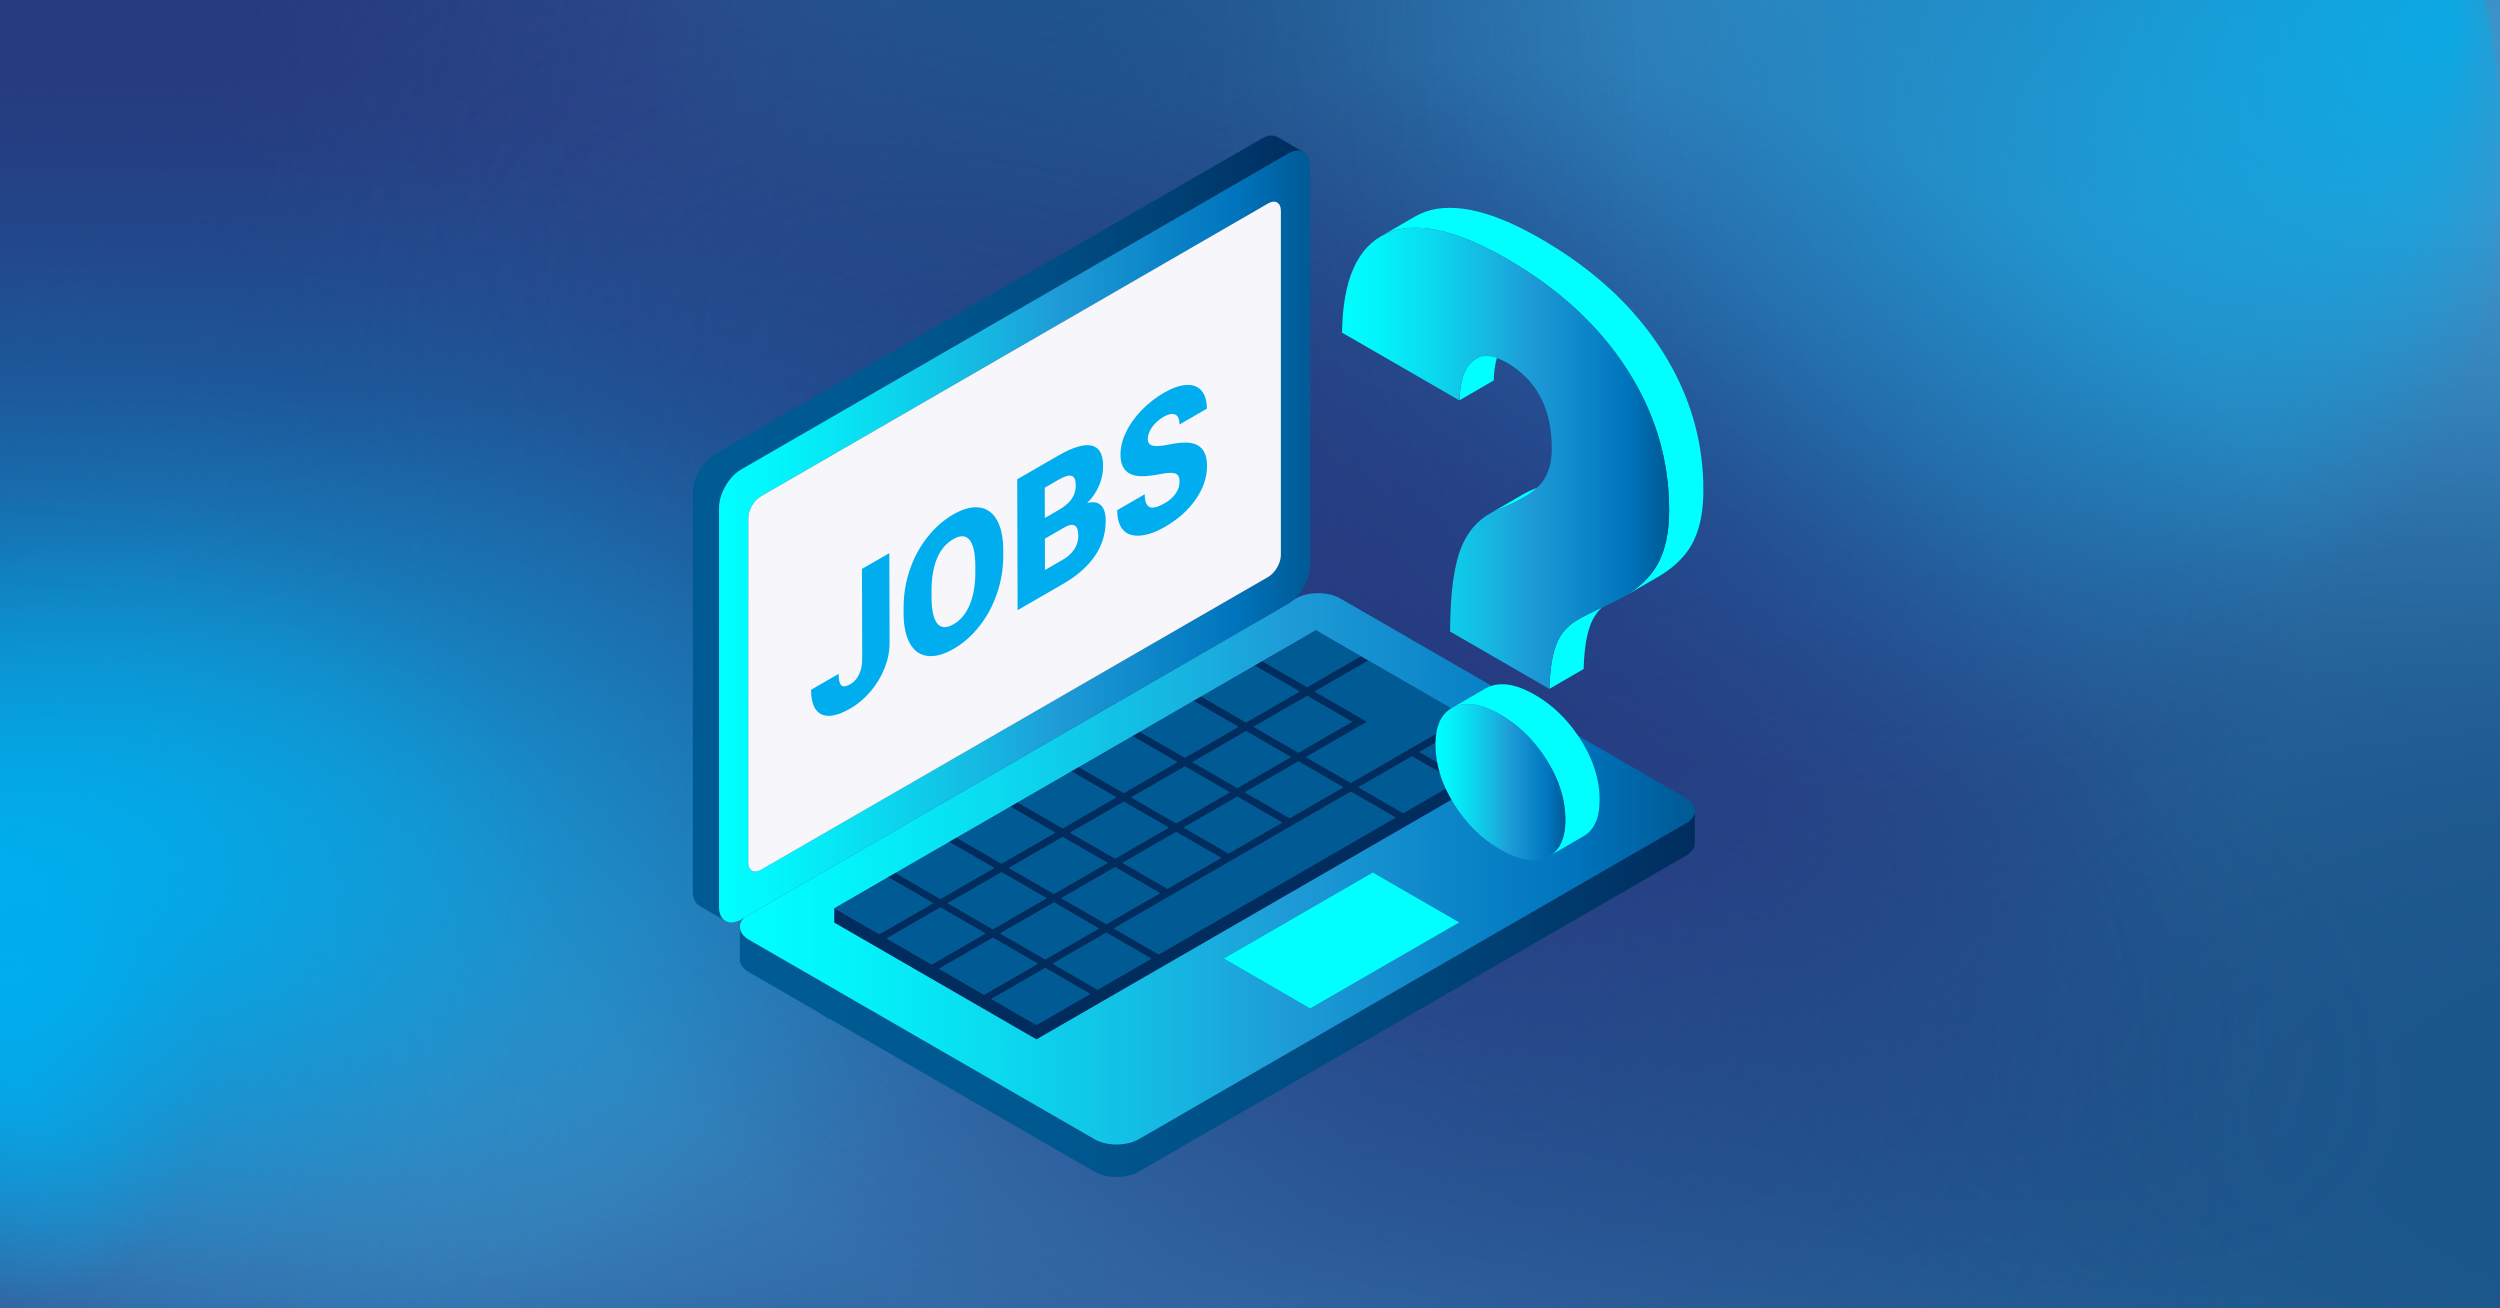 <?xml version="1.0" encoding="UTF-8"?>
<svg id="Ebene_2" data-name="Ebene 2" xmlns="http://www.w3.org/2000/svg" xmlns:xlink="http://www.w3.org/1999/xlink" viewBox="0 0 1200 628">
  <defs>
    <style>
      .cls-1 {
        fill: #005b94;
      }

      .cls-2 {
        fill: url(#Unbenannter_Verlauf_7);
      }

      .cls-3 {
        fill: url(#Neues_Verlaufsfeld_3-2);
      }

      .cls-4 {
        fill: url(#Neues_Verlaufsfeld_3-3);
      }

      .cls-5 {
        fill: #00aeef;
      }

      .cls-6 {
        fill: #575756;
      }

      .cls-7 {
        fill: #f7f6fa;
      }

      .cls-8 {
        fill: #263b7f;
      }

      .cls-9 {
        fill: url(#Unbenannter_Verlauf_15-2);
      }

      .cls-10 {
        fill: url(#Unbenannter_Verlauf_7-2);
      }

      .cls-11 {
        fill: url(#Unbenannter_Verlauf_109);
      }

      .cls-12 {
        fill: url(#Unbenannter_Verlauf_107);
      }

      .cls-13 {
        fill: url(#Unbenannter_Verlauf_111);
      }

      .cls-14 {
        fill: #002d5e;
      }

      .cls-15 {
        fill: aqua;
      }

      .cls-16 {
        fill: url(#Unbenannter_Verlauf_14);
      }

      .cls-17 {
        fill: url(#Unbenannter_Verlauf_15);
      }

      .cls-18 {
        fill: url(#Unbenannter_Verlauf_59);
      }

      .cls-19 {
        fill: url(#Unbenannter_Verlauf_56);
      }

      .cls-20 {
        fill: url(#Unbenannter_Verlauf_77);
      }

      .cls-21 {
        fill: url(#Unbenannter_Verlauf_70);
      }

      .cls-22 {
        fill: url(#Unbenannter_Verlauf_76);
      }

      .cls-23 {
        fill: url(#Unbenannter_Verlauf_26);
      }

      .cls-24 {
        fill: url(#Unbenannter_Verlauf_18);
      }

      .cls-25 {
        fill: url(#Unbenannter_Verlauf_19);
      }

      .cls-26 {
        fill: url(#Unbenannter_Verlauf_16);
      }

      .cls-27 {
        fill: url(#Unbenannter_Verlauf_17);
      }

      .cls-28 {
        fill: url(#Unbenannter_Verlauf_31);
      }

      .cls-29 {
        fill: url(#Unbenannter_Verlauf_32);
      }

      .cls-30 {
        fill: url(#Unbenannter_Verlauf_33);
      }

      .cls-31 {
        fill: url(#Unbenannter_Verlauf_45);
      }

      .cls-32 {
        fill: url(#Unbenannter_Verlauf_46);
      }

      .cls-33 {
        fill: url(#Neues_Verlaufsfeld_3);
      }

      .cls-34 {
        fill: #fdfdfd;
      }
    </style>
    <radialGradient id="Unbenannter_Verlauf_19" data-name="Unbenannter Verlauf 19" cx="482.32" cy="141.78" fx="482.32" fy="141.78" r="424.49" gradientTransform="translate(-163.89 -139.25) scale(.94 .77)" gradientUnits="userSpaceOnUse">
      <stop offset=".06" stop-color="#263b7f"/>
      <stop offset=".3" stop-color="#263b7f" stop-opacity=".72"/>
      <stop offset=".78" stop-color="#263b7f" stop-opacity=".2"/>
      <stop offset="1" stop-color="#263b7f" stop-opacity="0"/>
    </radialGradient>
    <radialGradient id="Unbenannter_Verlauf_33" data-name="Unbenannter Verlauf 33" cx="551.98" cy="-196.67" fx="686.79" fy="-313.93" r="324.61" gradientTransform="translate(-286.57 272.73) rotate(.88) scale(1.68 1.14) skewX(-.49)" gradientUnits="userSpaceOnUse">
      <stop offset="0" stop-color="#377cb5"/>
      <stop offset=".32" stop-color="#377cb5" stop-opacity=".66"/>
      <stop offset=".79" stop-color="#377cb5" stop-opacity=".19"/>
      <stop offset="1" stop-color="#377cb5" stop-opacity="0"/>
    </radialGradient>
    <radialGradient id="Unbenannter_Verlauf_18" data-name="Unbenannter Verlauf 18" cx="-12.33" cy="-225.09" fx="-12.33" fy="-225.09" r="177.81" gradientTransform="translate(640.86 706.73) scale(1.86 1.67)" gradientUnits="userSpaceOnUse">
      <stop offset="0" stop-color="#255b93"/>
      <stop offset=".13" stop-color="#255b93" stop-opacity=".94"/>
      <stop offset=".34" stop-color="#255b93" stop-opacity=".77"/>
      <stop offset=".6" stop-color="#255b93" stop-opacity=".5"/>
      <stop offset=".91" stop-color="#255b93" stop-opacity=".12"/>
      <stop offset="1" stop-color="#255b93" stop-opacity="0"/>
    </radialGradient>
    <radialGradient id="Unbenannter_Verlauf_32" data-name="Unbenannter Verlauf 32" cx="1197.66" cy="429.78" fx="1254.33" fy="214.61" r="532.08" gradientTransform="translate(-238.87 -164.97) scale(1.15 .94)" gradientUnits="userSpaceOnUse">
      <stop offset=".2" stop-color="#377cb5"/>
      <stop offset=".69" stop-color="#377cb5" stop-opacity=".38"/>
      <stop offset="1" stop-color="#377cb5" stop-opacity="0"/>
    </radialGradient>
    <radialGradient id="Unbenannter_Verlauf_17" data-name="Unbenannter Verlauf 17" cx="1178.01" cy="1985.69" fx="1178.01" fy="1985.69" r="425.23" gradientTransform="translate(-163.89 -493.86) scale(.94 .58)" gradientUnits="userSpaceOnUse">
      <stop offset=".06" stop-color="#255b93"/>
      <stop offset=".39" stop-color="#255b93" stop-opacity=".62"/>
      <stop offset=".8" stop-color="#255b93" stop-opacity=".18"/>
      <stop offset="1" stop-color="#255b93" stop-opacity="0"/>
    </radialGradient>
    <radialGradient id="Unbenannter_Verlauf_16" data-name="Unbenannter Verlauf 16" cx="126.07" cy="836.23" fx="126.07" fy="836.23" r="616.05" gradientTransform="translate(127.24 -162.6) scale(1.14 .94)" gradientUnits="userSpaceOnUse">
      <stop offset=".05" stop-color="#263b7f"/>
      <stop offset=".11" stop-color="#263b7f" stop-opacity=".92"/>
      <stop offset=".5" stop-color="#263b7f" stop-opacity=".43"/>
      <stop offset=".79" stop-color="#263b7f" stop-opacity=".12"/>
      <stop offset=".94" stop-color="#263b7f" stop-opacity="0"/>
    </radialGradient>
    <radialGradient id="Unbenannter_Verlauf_31" data-name="Unbenannter Verlauf 31" cx="-1192.88" cy="-4909.11" fx="-1192.88" fy="-5087.76" r="324.61" gradientTransform="translate(-1406.61 -4056.28) rotate(-179.34) scale(1.83 .94) skewX(-.75)" gradientUnits="userSpaceOnUse">
      <stop offset="0" stop-color="#377cb5"/>
      <stop offset=".35" stop-color="#377cb5" stop-opacity=".59"/>
      <stop offset=".66" stop-color="#377cb5" stop-opacity=".27"/>
      <stop offset=".88" stop-color="#377cb5" stop-opacity=".07"/>
      <stop offset="1" stop-color="#377cb5" stop-opacity="0"/>
    </radialGradient>
    <radialGradient id="Unbenannter_Verlauf_15" data-name="Unbenannter Verlauf 15" cx="969.34" cy="41.95" fx="1080.59" fy="-79.71" r="216.9" gradientTransform="translate(-395.72 125.53) scale(1.59 1.19)" gradientUnits="userSpaceOnUse">
      <stop offset=".26" stop-color="#3b95cc"/>
      <stop offset=".33" stop-color="#3a94cb" stop-opacity=".97"/>
      <stop offset=".44" stop-color="#3a91c9" stop-opacity=".87"/>
      <stop offset=".58" stop-color="#398dc5" stop-opacity=".72"/>
      <stop offset=".72" stop-color="#3888c0" stop-opacity=".5"/>
      <stop offset=".88" stop-color="#3781ba" stop-opacity=".23"/>
      <stop offset="1" stop-color="#377cb5" stop-opacity="0"/>
    </radialGradient>
    <radialGradient id="Unbenannter_Verlauf_15-2" data-name="Unbenannter Verlauf 15" cx="-418.77" cy="-2742.52" fx="-307.52" fy="-2864.17" r="216.9" gradientTransform="translate(-1151.83 -2818.47) rotate(-180) scale(3 1.19)" xlink:href="#Unbenannter_Verlauf_15"/>
    <linearGradient id="Unbenannter_Verlauf_59" data-name="Unbenannter Verlauf 59" x1="-89.42" y1="215.75" x2="417.72" y2="349.22" gradientUnits="userSpaceOnUse">
      <stop offset="0" stop-color="#263b7f"/>
      <stop offset=".07" stop-color="#263b7f" stop-opacity=".88"/>
      <stop offset=".32" stop-color="#263b7f" stop-opacity=".5"/>
      <stop offset=".54" stop-color="#263b7f" stop-opacity=".23"/>
      <stop offset=".72" stop-color="#263b7f" stop-opacity=".06"/>
      <stop offset=".84" stop-color="#263b7f" stop-opacity="0"/>
    </linearGradient>
    <radialGradient id="Unbenannter_Verlauf_14" data-name="Unbenannter Verlauf 14" cx="777.31" cy="-5413.05" fx="956.98" fy="-5609.52" r="350.31" gradientTransform="translate(-636.07 -4557.17) scale(2.26 -.92)" gradientUnits="userSpaceOnUse">
      <stop offset=".33" stop-color="#1c578c"/>
      <stop offset=".43" stop-color="#1d588d" stop-opacity=".96"/>
      <stop offset=".55" stop-color="#1f5c91" stop-opacity=".85"/>
      <stop offset=".68" stop-color="#246299" stop-opacity=".68"/>
      <stop offset=".81" stop-color="#2b6ca3" stop-opacity=".43"/>
      <stop offset=".96" stop-color="#3477b0" stop-opacity=".11"/>
      <stop offset="1" stop-color="#377cb5" stop-opacity="0"/>
    </radialGradient>
    <radialGradient id="Unbenannter_Verlauf_46" data-name="Unbenannter Verlauf 46" cx="-993.3" cy="-5051.48" fx="-919.79" fy="-4990.89" r="336.72" gradientTransform="translate(-3091.18 -1443.46) rotate(-90) scale(1.5 -.72)" gradientUnits="userSpaceOnUse">
      <stop offset="0" stop-color="#1c578c"/>
      <stop offset=".83" stop-color="#1c578c" stop-opacity=".17"/>
      <stop offset="1" stop-color="#1c578c" stop-opacity="0"/>
    </radialGradient>
    <radialGradient id="Unbenannter_Verlauf_56" data-name="Unbenannter Verlauf 56" cx="793.88" cy="404.23" fx="793.88" fy="404.23" r="596.2" gradientTransform="translate(73.96 -275.29) rotate(34.63) scale(.96 .53) skewX(1.33)" gradientUnits="userSpaceOnUse">
      <stop offset="0" stop-color="#263b81"/>
      <stop offset=".42" stop-color="#263b81" stop-opacity=".54"/>
      <stop offset=".81" stop-color="#263b81" stop-opacity=".15"/>
      <stop offset="1" stop-color="#263b81" stop-opacity="0"/>
    </radialGradient>
    <radialGradient id="Unbenannter_Verlauf_45" data-name="Unbenannter Verlauf 45" cx="-799.96" cy="263" fx="-830.57" fy="360.46" r="319.82" gradientTransform="translate(1731.72 60.84) scale(2.1 1)" gradientUnits="userSpaceOnUse">
      <stop offset="0" stop-color="#00aee9"/>
      <stop offset=".18" stop-color="#00aee9" stop-opacity=".73"/>
      <stop offset=".38" stop-color="#00aee9" stop-opacity=".47"/>
      <stop offset=".56" stop-color="#00aee9" stop-opacity=".27"/>
      <stop offset=".72" stop-color="#00aee9" stop-opacity=".12"/>
      <stop offset=".85" stop-color="#00aee9" stop-opacity=".03"/>
      <stop offset=".93" stop-color="#00aee9" stop-opacity="0"/>
    </radialGradient>
    <radialGradient id="Unbenannter_Verlauf_77" data-name="Unbenannter Verlauf 77" cx="287.26" cy="-929.28" fx="287.26" fy="-929.28" r="286.9" gradientTransform="translate(-67.81 632.37) rotate(27.91) scale(1.88 .68) skewX(.77)" gradientUnits="userSpaceOnUse">
      <stop offset=".09" stop-color="#263b81" stop-opacity=".8"/>
      <stop offset=".15" stop-color="#263b81" stop-opacity=".72"/>
      <stop offset=".41" stop-color="#263b81" stop-opacity=".41"/>
      <stop offset=".65" stop-color="#263b81" stop-opacity=".19"/>
      <stop offset=".85" stop-color="#263b81" stop-opacity=".05"/>
      <stop offset="1" stop-color="#263b81" stop-opacity="0"/>
    </radialGradient>
    <radialGradient id="Unbenannter_Verlauf_76" data-name="Unbenannter Verlauf 76" cx="562" cy="-1044.85" fx="562" fy="-1044.85" r="230.42" gradientTransform="translate(-234.26 1024.92) rotate(13.21) scale(1.47 .94) skewX(.75)" gradientUnits="userSpaceOnUse">
      <stop offset="0" stop-color="#263b81" stop-opacity=".8"/>
      <stop offset=".35" stop-color="#263b81" stop-opacity=".54"/>
      <stop offset="1" stop-color="#263b81" stop-opacity="0"/>
    </radialGradient>
    <radialGradient id="Unbenannter_Verlauf_70" data-name="Unbenannter Verlauf 70" cx="-27.81" cy="-2411.51" fx="-41.8" fy="-2652.07" r="281.08" gradientTransform="translate(-2083.8 66.29) rotate(90) scale(1.36 1.23)" gradientUnits="userSpaceOnUse">
      <stop offset="0" stop-color="#00aee9" stop-opacity=".8"/>
      <stop offset=".06" stop-color="#00aee9" stop-opacity=".73"/>
      <stop offset=".29" stop-color="#00aee9" stop-opacity=".47"/>
      <stop offset=".5" stop-color="#00aee9" stop-opacity=".27"/>
      <stop offset=".68" stop-color="#00aee9" stop-opacity=".12"/>
      <stop offset=".83" stop-color="#00aee9" stop-opacity=".03"/>
      <stop offset=".93" stop-color="#00aee9" stop-opacity="0"/>
    </radialGradient>
    <radialGradient id="Unbenannter_Verlauf_109" data-name="Unbenannter Verlauf 109" cx="-872.07" cy="30.38" fx="-872.07" fy="30.38" r="118.01" gradientTransform="translate(1992.04 374.58) scale(2.26 1.78)" gradientUnits="userSpaceOnUse">
      <stop offset="0" stop-color="#00aeef" stop-opacity=".8"/>
      <stop offset=".07" stop-color="#00aeef" stop-opacity=".72"/>
      <stop offset=".38" stop-color="#00aeef" stop-opacity=".42"/>
      <stop offset=".64" stop-color="#00aeef" stop-opacity=".19"/>
      <stop offset=".83" stop-color="#00aeef" stop-opacity=".05"/>
      <stop offset=".93" stop-color="#00aeef" stop-opacity="0"/>
    </radialGradient>
    <radialGradient id="Unbenannter_Verlauf_111" data-name="Unbenannter Verlauf 111" cx="-756.86" cy="-190.14" fx="-756.86" fy="-190.14" r="51.77" gradientTransform="translate(1483.5 953.78) scale(1.95 2.31)" gradientUnits="userSpaceOnUse">
      <stop offset="0" stop-color="#00aeef" stop-opacity=".8"/>
      <stop offset=".62" stop-color="#00aeef" stop-opacity=".25"/>
      <stop offset=".93" stop-color="#00aeef" stop-opacity="0"/>
    </radialGradient>
    <radialGradient id="Unbenannter_Verlauf_107" data-name="Unbenannter Verlauf 107" cx="-758.04" cy="236.54" fx="-758.04" fy="236.54" r="35.97" gradientTransform="translate(1483.5 135.88) scale(1.95 1.41)" gradientUnits="userSpaceOnUse">
      <stop offset="0" stop-color="#00aeef" stop-opacity=".8"/>
      <stop offset=".1" stop-color="#00aeef" stop-opacity=".76"/>
      <stop offset=".26" stop-color="#00aeef" stop-opacity=".66"/>
      <stop offset=".47" stop-color="#00aeef" stop-opacity=".49"/>
      <stop offset=".71" stop-color="#00aeef" stop-opacity=".25"/>
      <stop offset=".93" stop-color="#00aeef" stop-opacity="0"/>
    </radialGradient>
    <linearGradient id="Unbenannter_Verlauf_7" data-name="Unbenannter Verlauf 7" x1="314.4" y1="-7116.7" x2="772.77" y2="-7116.7" gradientTransform="translate(1127.91 -6639.67) rotate(-180)" gradientUnits="userSpaceOnUse">
      <stop offset="0" stop-color="#002d5e"/>
      <stop offset="0" stop-color="#002d5e"/>
      <stop offset=".22" stop-color="#004175"/>
      <stop offset=".44" stop-color="#004f86"/>
      <stop offset=".69" stop-color="#005890"/>
      <stop offset="1" stop-color="#005b94"/>
    </linearGradient>
    <linearGradient id="Unbenannter_Verlauf_26" data-name="Unbenannter Verlauf 26" x1="772.72" y1="-7056.47" x2="314.4" y2="-7056.47" gradientTransform="translate(1127.91 -6639.67) rotate(-180)" gradientUnits="userSpaceOnUse">
      <stop offset="0" stop-color="aqua"/>
      <stop offset=".1" stop-color="#02f5fb"/>
      <stop offset=".26" stop-color="#0adcf0"/>
      <stop offset=".47" stop-color="#17b3e0"/>
      <stop offset=".57" stop-color="#1e9cd7"/>
      <stop offset=".87" stop-color="#0075be"/>
      <stop offset=".99" stop-color="#005b97"/>
    </linearGradient>
    <linearGradient id="Unbenannter_Verlauf_7-2" data-name="Unbenannter Verlauf 7" x1="502.23" y1="-6893.17" x2="795.34" y2="-6893.17" xlink:href="#Unbenannter_Verlauf_7"/>
    <linearGradient id="Neues_Verlaufsfeld_3" data-name="Neues Verlaufsfeld 3" x1="782.79" y1="-6897.23" x2="499.03" y2="-6897.23" gradientTransform="translate(1127.91 -6639.67) rotate(-180)" gradientUnits="userSpaceOnUse">
      <stop offset="0" stop-color="aqua"/>
      <stop offset=".1" stop-color="#02f5fb"/>
      <stop offset=".26" stop-color="#0adcf0"/>
      <stop offset=".47" stop-color="#17b3e0"/>
      <stop offset=".57" stop-color="#1e9cd7"/>
      <stop offset=".87" stop-color="#0075be"/>
      <stop offset=".99" stop-color="#005b97"/>
    </linearGradient>
    <linearGradient id="Neues_Verlaufsfeld_3-2" data-name="Neues Verlaufsfeld 3" x1="689.05" y1="375.4" x2="751.37" y2="375.4" gradientTransform="matrix(1,0,0,1,0,0)" xlink:href="#Neues_Verlaufsfeld_3"/>
    <linearGradient id="Neues_Verlaufsfeld_3-3" data-name="Neues Verlaufsfeld 3" x1="644.2" y1="219.97" x2="801.2" y2="219.97" gradientTransform="matrix(1,0,0,1,0,0)" xlink:href="#Neues_Verlaufsfeld_3"/>
  </defs>
  <g>
    <rect class="cls-8" x="0" y="0" width="1200.78" height="628"/>
    <path id="Spot_1" data-name="Spot 1" class="cls-25" d="M688.82,0c-1.65,64.3-29.67,123.69-76.16,172.15-11.03,11.5-23.08,22.38-36.09,32.58-18.31,14.35-38.49,27.33-60.22,38.71-15.49,8.12-31.76,15.42-48.73,21.82h0c-53.21,20.09-113.18,31.38-176.61,31.38-48.26,0-94.51-6.54-137.31-18.51C94.61,261.62,42.12,234.74,0,200.41V0h688.82Z"/>
    <path id="Spot_2" data-name="Spot 2" class="cls-30" d="M1201.3,21.59c0,153.96-115.5,287.97-285.86,357.14-53.13,21.57-111.58,36.85-173.54,44.45-29.51,3.62-59.8,5.5-90.68,5.5-19.63,0-39.03-.77-58.12-2.26-2.03-.14-4.07-.32-6.08-.49-150.41-12.94-282.3-70.78-370.56-154.94-10.13-9.63-19.65-19.62-28.58-29.91-54.9-63.34-86.72-138.67-86.72-219.5,0-7.24.25-14.44.77-21.59h1098.62c.52,7.15.77,14.34.77,21.59Z"/>
    <ellipse id="Spot_3" data-name="Spot 3" class="cls-24" cx="617.93" cy="331.9" rx="330.63" ry="296.1"/>
    <path id="Spot_4" data-name="Spot 4" class="cls-29" d="M1200.78,0v628h-439.82c-115.38-73.65-196.95-177.16-224.32-294.98-2.91-12.45-5.19-25.06-6.84-37.82-2.14-16.39-3.23-33.02-3.23-49.85,0-89.2,30.67-172.92,84.41-245.35h589.8Z"/>
    <path id="Spot_5" data-name="Spot 5" class="cls-27" d="M1200.78,464.37v163.63h-653.76c.98-28.06,10.75-54.87,27.78-79.55,12.41-18.01,28.7-34.87,48.26-50.25,36.06-28.36,83.23-51.68,137.78-67.8,1.13-.34,2.27-.67,3.42-1,26.65-7.68,55.04-13.66,84.72-17.68,28.69-3.89,58.61-5.94,89.34-5.94,5.78,0,11.51.07,17.23.22,94.21,2.36,179.78,24.03,245.24,58.36Z"/>
    <path id="Spot_6" data-name="Spot 6" class="cls-26" d="M971.41,609.03c0,6.35-.13,12.68-.39,18.97H0V87.27c82.56-27.3,173.02-42.34,267.86-42.34,160.38,0,308.24,43.03,426.57,115.49,10.51,6.43,20.79,13.09,30.82,19.99,84.25,57.84,151.23,131.36,193.92,214.92,12.83,25.12,23.49,51.15,31.74,77.94,13.39,43.48,20.51,88.95,20.51,135.75Z"/>
    <path id="Spot_7" data-name="Spot 7" class="cls-28" d="M0,610.26c0-126.53,126.07-236.67,312.01-293.52,57.99-17.73,121.78-30.29,189.41-36.54,32.21-2.97,65.27-4.52,98.98-4.52,21.43,0,42.6.63,63.44,1.85,2.22.12,4.44.26,6.64.4,164.17,10.64,308.12,58.17,404.45,127.34,11.05,7.92,21.45,16.13,31.2,24.58,59.92,52.05,94.66,113.96,94.66,180.4,0,5.95-.27,11.86-.84,17.74H.84c-.56-5.88-.84-11.79-.84-17.74Z"/>
    <path id="Spot_8" data-name="Spot 8" class="cls-17" d="M1200.78,0v458.14h-401.31c-105.27-53.73-179.7-129.24-204.67-215.2-2.66-9.08-4.73-18.28-6.24-27.59-1.95-11.96-2.95-24.09-2.95-36.37,0-65.07,27.98-126.15,77.02-178.99h538.14Z"/>
    <path id="Spot_8-2" data-name="Spot 8" class="cls-9" d="M0,628V169.86h757.04c198.59,53.73,338.99,129.24,386.1,215.2,5.01,9.08,8.93,18.28,11.77,27.59,3.68,11.96,5.56,24.09,5.56,36.37,0,65.07-52.79,126.15-145.29,178.99H0Z"/>
    <polygon class="cls-18" points="376.09 628 0 628 0 0 567.79 0 376.09 628"/>
    <path id="Spot_9" data-name="Spot 9" class="cls-16" d="M1200.78,628V103.12h-570.9c-149.76,61.55-255.65,148.07-291.17,246.54-3.78,10.41-6.73,20.95-8.88,31.61-2.78,13.7-4.19,27.6-4.19,41.67,0,74.55,39.81,144.52,109.57,205.06h765.57Z"/>
    <path id="Spot_9-2" data-name="Spot 9" class="cls-32" d="M807.52,0H287.31v379.58c61,99.57,146.75,169.97,244.35,193.59,10.31,2.51,20.76,4.48,31.33,5.9,13.58,1.85,27.36,2.79,41.3,2.79,73.89,0,143.24-26.47,203.24-72.85V0Z"/>
    <path class="cls-19" d="M1141.14,628H426.61C153.4,441.08,10.18,162.8,102.11,0h624.75c22.61,13.02,45.16,27.12,67.52,42.29,251.8,170.82,394.48,419.37,346.76,585.71Z"/>
    <path class="cls-31" d="M723.73,323.72c0,168.05-265.15,304.28-592.23,304.28-45.19,0-89.21-2.6-131.5-7.53V26.97c42.29-4.93,86.31-7.53,131.5-7.53,327.09,0,592.23,136.24,592.23,304.28Z"/>
    <path class="cls-20" d="M1161.96,566.29c46.11-95.56-132.64-287.29-399.24-428.24C496.12-2.9,242.62-39.69,196.51,55.87c-46.11,95.56,132.64,287.29,399.24,428.24,266.6,140.95,520.1,177.74,566.21,82.18Z"/>
    <path class="cls-22" d="M1109.96,329.54c27.64-129.86-100.26-270.18-285.66-313.42-185.4-43.24-358.11,26.98-385.75,156.83-27.64,129.86,100.26,270.18,285.66,313.42,185.4,43.24,358.11-26.98,385.75-156.83Z"/>
    <path class="cls-21" d="M872.75,411.28c-181.17,0-328.03-150.68-328.03-336.55,0-25.68,2.8-50.69,8.12-74.73h639.82c5.32,24.03,8.12,49.05,8.12,74.73,0,185.87-146.87,336.55-328.03,336.55Z"/>
    <path class="cls-11" d="M287.31,428.52c0,110.16-105.26,199.45-235.1,199.45-17.94,0-35.41-1.7-52.2-4.94V234.01c16.79-3.23,34.26-4.94,52.2-4.94,129.85,0,235.1,89.3,235.1,199.45Z"/>
    <path class="cls-13" d="M108.68,514c0,62.95-39.82,113.98-88.93,113.98-6.79,0-13.4-.97-19.75-2.82v-222.31c6.35-1.85,12.96-2.82,19.75-2.82,49.12,0,88.93,51.03,88.93,113.98Z"/>
    <path class="cls-12" d="M75.52,469.53c0,26.67-27.67,48.3-61.8,48.3-4.72,0-9.31-.41-13.72-1.2v-94.2c4.41-.78,9.01-1.2,13.72-1.2,34.13,0,61.8,21.62,61.8,48.3Z"/>
  </g>
  <g>
    <g>
      <path class="cls-2" d="M809.1,395.25l-262.49,151.55c-5.88,3.39-15.4,3.39-21.27,0l-165.79-95.72c-2.63-1.52-4.02-3.47-4.29-5.45l-.12-.08v15.01c0,2.22,1.47,4.45,4.41,6.14l33.7,19.45,4.56,3.06v-.43s127.53,73.63,127.53,73.63c2.94,1.7,6.78,2.54,10.64,2.54,3.86,0,7.71-.85,10.64-2.54l262.47-151.56c2.97-1.72,4.43-3.97,4.4-6.22h.01v-15.53c0,2.22-1.47,4.45-4.41,6.14h0Z"/>
      <path class="cls-23" d="M355.26,445.62c.27,1.99,1.65,3.94,4.29,5.45l165.79,95.72c5.87,3.39,15.4,3.39,21.27,0l262.49-151.55c2.94-1.69,4.41-3.91,4.41-6.14s-1.47-4.45-4.41-6.14l-165.79-95.71c-5.88-3.39-15.4-3.39-21.28,0l-1.34.77c1.27-1.08,2.45-2.34,3.5-3.76-1.14,1.53-2.42,2.91-3.81,4.04-.69.57-1.41,1.06-2.14,1.49l-29.63,17.11-26.84,15.5-133.82,77.26-26.84,15.5-43.68,25.22c-.97.9-1.67,1.89-2.01,2.9-.26.78-.27,1.56-.16,2.35h0ZM628.89,484.08l-41.54-23.99,71.58-41.33,41.54,23.99-71.58,41.33ZM728.64,358.49v6.91s-34.07,19.68-34.07,19.68l-21.02,12.13h0l-3.59,2.07h0l-6.51,3.76-17.03,9.84-2.21,1.27-1.44.83-26.48,15.29-1.42.82-1.8,1.04-60.47,34.92h0l-25.74,14.86h0l-29.34,16.94-96.99-56v-6.91s25.74-14.86,25.74-14.86h0l3.59-2.07h0l25.74-14.86h0l3.59-2.07h0l25.75-14.86h0l3.59-2.07h0l25.74-14.86h0l4.17-2.4,25.17-14.53h0l3.59-2.07h0l25.75-14.86h0l3.59-2.07h0l25.74-14.86h0l3.59-2.07h0l25.74-14.86,25.15,14.52h0l25.15,14.52,5.39,3.12,15.81,9.13,3.95,2.28h0l21.55,12.45.02-.04Z"/>
      <polygon class="cls-15" points="587.34 460.09 628.88 484.08 700.46 442.75 658.93 418.76 587.34 460.09"/>
      <path class="cls-14" d="M728.59,358.57l-25.74,14.86-21.56-12.45,25.75-14.86-3.95-2.28.35.2-18.56,10.71-7.19,4.15-29.33,16.94-21.56-12.45,29.34-16.94-25.15-14.52,25.74-14.86-25.15-14.52,21.56,12.45-25.74,14.86-21.56-12.45-3.59,2.07,21.56,12.45-25.74,14.86-21.56-12.45-3.59,2.07,21.55,12.45-25.74,14.86-21.56-12.45-3.59,2.07,21.56,12.45-25.74,14.86-21.56-12.45.58-.33-4.17,2.4,21.56,12.45-25.74,14.86-21.55-12.45-3.59,2.07,21.55,12.45-25.74,14.86-21.56-12.45-3.59,2.07,21.56,12.45-25.75,14.86-21.56-12.45-3.59,2.07,21.56,12.45-25.74,14.86-21.56-12.45v6.91s96.99,56,96.99,56l29.34-16.94h0l25.74-14.86h0l60.47-34.92,1.8-1.04,1.42-.82,26.48-15.29,1.44-.83,2.21-1.27,17.03-9.84,6.51-3.76h0l3.59-2.07h0l21.02-12.13,34.07-19.68v-6.91s-.02.04-.02.04ZM651.98,377.88l25.75-14.86,21.56,12.45-25.75,14.86-21.56-12.45h0ZM623.23,365.44l21.56,12.45-25.74,14.86-21.56-12.45,25.75-14.86h0ZM589.71,409.69l-21.56-12.45,25.75-14.86,21.56,12.45-25.75,14.86ZM560.37,426.63l-21.56-12.45,25.74-14.86,21.56,12.45-25.74,14.86ZM556.78,428.7l-25.75,14.86-21.55-12.45,25.74-14.86,21.56,12.45h0ZM501.7,460.5l-21.56-12.45,25.74-14.86,21.56,12.45-25.74,14.86ZM498.11,462.59l-25.74,14.86-21.56-12.45,25.74-14.86,21.55,12.44h0ZM627.43,334l21.56,12.45-25.74,14.86-21.56-12.45,25.74-14.86ZM598.09,350.93l21.56,12.45-25.74,14.86-21.56-12.45,25.74-14.86ZM543.01,382.74l25.75-14.86,21.55,12.45-25.74,14.86-21.56-12.45h0ZM539.42,384.81l21.56,12.45-25.74,14.86-21.56-12.45,25.74-14.86ZM484.34,416.61l25.74-14.86,21.56,12.45-25.75,14.86-21.55-12.45h0ZM455,433.54l25.74-14.86,21.56,12.45-25.74,14.86-21.56-12.45h0ZM425.67,450.49l25.74-14.86,21.56,12.44-25.74,14.86-21.56-12.45h0ZM497.51,491.96l-21.56-12.45,25.74-14.86,21.56,12.45-25.74,14.86ZM526.85,475.02l-21.56-12.45,25.74-14.86,21.56,12.45-25.74,14.86ZM669.93,392.42l-18.86,10.89-6.89,3.98-3.59,2.07-25.74,14.86-3.59,2.07-25.74,14.86-29.33,16.94-21.56-12.45,29.34-16.94,25.74-14.86,3.59-2.07,25.74-14.86,3.59-2.07,6.89-3.98,18.86-10.89,21.55,12.44h0Z"/>
      <polygon class="cls-1" points="422.08 448.41 447.82 433.54 426.27 421.1 426.27 421.1 400.52 435.97 422.08 448.41"/>
      <polygon class="cls-1" points="451.41 431.48 477.16 416.61 455.6 404.17 455.6 404.17 429.86 419.03 429.86 419.03 451.41 431.48"/>
      <polygon class="cls-1" points="480.75 414.53 506.49 399.67 484.94 387.23 484.94 387.23 459.19 402.09 459.19 402.09 480.75 414.53"/>
      <polygon class="cls-1" points="510.08 397.6 535.83 382.73 514.28 370.29 514.28 370.29 488.53 385.15 488.53 385.15 510.08 397.6"/>
      <polygon class="cls-1" points="539.42 380.66 565.16 365.8 543.62 353.35 543.62 353.35 518.44 367.88 517.87 368.21 539.42 380.66"/>
      <polygon class="cls-1" points="568.76 363.72 594.5 348.86 572.95 336.41 572.95 336.41 547.21 351.28 547.21 351.28 568.76 363.72"/>
      <polygon class="cls-1" points="598.09 346.79 623.84 331.92 602.29 319.48 602.29 319.48 576.55 334.34 576.55 334.34 598.09 346.79"/>
      <polygon class="cls-1" points="627.43 329.85 653.18 314.98 631.62 302.53 605.88 317.4 605.88 317.4 627.43 329.85"/>
      <polygon class="cls-1" points="447.22 462.93 472.97 448.06 451.41 435.62 425.67 450.48 447.22 462.93"/>
      <polygon class="cls-1" points="476.56 445.99 502.31 431.13 480.75 418.68 455.01 433.54 476.56 445.99"/>
      <polygon class="cls-1" points="505.9 429.05 531.65 414.19 510.08 401.75 484.35 416.61 505.9 429.05"/>
      <polygon class="cls-1" points="535.24 412.12 560.98 397.25 539.42 384.81 513.68 399.67 535.24 412.12"/>
      <polygon class="cls-1" points="564.57 395.18 590.31 380.32 568.76 367.87 543.01 382.73 564.57 395.18"/>
      <polygon class="cls-1" points="593.91 378.24 619.65 363.38 598.09 350.93 572.35 365.8 593.91 378.24"/>
      <polygon class="cls-1" points="623.25 361.3 648.99 346.44 627.43 334 601.69 348.86 623.25 361.3"/>
      <polygon class="cls-1" points="476.56 450.14 450.81 465 472.37 477.45 498.11 462.58 476.56 450.14"/>
      <polygon class="cls-1" points="505.9 433.2 480.15 448.06 501.71 460.51 527.45 445.65 505.9 433.2"/>
      <polygon class="cls-1" points="535.24 416.26 509.49 431.13 531.04 443.57 556.79 428.71 535.24 416.26"/>
      <polygon class="cls-1" points="564.57 399.32 538.83 414.19 560.38 426.63 586.12 411.77 564.57 399.32"/>
      <polygon class="cls-1" points="593.91 382.39 568.16 397.25 589.71 409.7 615.46 394.83 593.91 382.39"/>
      <polygon class="cls-1" points="597.5 380.32 619.05 392.76 644.8 377.89 623.25 365.45 597.5 380.32"/>
      <polygon class="cls-1" points="631.02 331.92 656.17 346.44 626.83 363.38 648.39 375.82 677.72 358.88 684.91 354.73 703.47 344.02 703.11 343.82 687.31 334.69 681.91 331.57 656.77 317.05 656.77 317.05 631.02 331.92"/>
      <polygon class="cls-1" points="501.71 464.66 475.96 479.52 497.51 491.96 523.26 477.1 501.71 464.66"/>
      <polygon class="cls-1" points="552.6 460.17 531.04 447.72 505.3 462.58 526.85 475.03 552.6 460.17"/>
      <polygon class="cls-1" points="648.39 379.97 629.53 390.86 622.64 394.83 619.05 396.91 593.31 411.77 589.71 413.84 563.97 428.71 534.63 445.65 556.19 458.09 585.53 441.15 611.27 426.29 614.86 424.22 640.61 409.35 644.2 407.27 651.08 403.3 669.94 392.41 648.39 379.97"/>
      <polygon class="cls-1" points="673.53 390.34 699.28 375.47 677.72 363.03 651.98 377.89 673.53 390.34"/>
      <polygon class="cls-1" points="707.06 346.09 681.32 360.95 702.87 373.4 728.61 358.54 707.06 346.09 707.06 346.09"/>
      <path class="cls-10" d="M345.12,435.2v-191.43c0-1.7.29-3.48.83-5.27,1.08-3.56,3.12-7.09,5.66-9.81,1.27-1.36,2.67-2.51,4.14-3.35l262.49-151.54c2.2-1.27,4.25-1.68,5.95-1.34.53.11,1.03.3,1.49.56l-12.09-7.04-.04.03c-1.95-1.36-4.73-1.34-7.86.47l-262.49,151.54c-5.14,2.96-9.43,9.66-10.43,15.83-.14.88-.22,1.76-.22,2.6v164.27h0v27.17c0,2.54.67,4.52,1.82,5.82.38.43.82.79,1.3,1.07l12.36,7.19v-.03c-1.81-1.16-2.93-3.46-2.93-6.73h0Z"/>
      <path class="cls-6" d="M626.02,73.21l-.18-.11c.05.04.09.09.14.12h.04s0,0,0,0Z"/>
      <path class="cls-34" d="M628.67,273.96c-.28,1.76-.83,3.57-1.6,5.32.76-1.76,1.32-3.55,1.6-5.32Z"/>
      <path class="cls-33" d="M357.43,440.38l43.68-25.22,26.84-15.5,133.82-77.26,26.84-15.5,29.63-17.11c.73-.42,1.45-.93,2.14-1.49,1.39-1.13,2.68-2.51,3.81-4.04,1.14-1.54,2.12-3.23,2.88-4.98.76-1.75,1.32-3.55,1.6-5.32.14-.88.21-1.75.21-2.6V79.94c0-.85-.07-1.63-.22-2.35-.4-2.04-1.37-3.5-2.68-4.36-.05-.03-.09-.08-.14-.12-.05-.04-.1-.06-.15-.09-.46-.26-.96-.45-1.49-.56-1.7-.34-3.75.06-5.95,1.34l-262.48,151.54c-1.47.84-2.87,1.99-4.14,3.35-2.55,2.71-4.58,6.24-5.66,9.81-.54,1.78-.83,3.57-.83,5.27v191.43c0,3.27,1.12,5.58,2.93,6.73,1.94,1.25,4.66,1.17,7.71-.59l1.67-.96h0ZM359.18,248.72c0-3.87,2.72-8.58,6.07-10.51l243.5-140.58c3.35-1.94,6.07-.37,6.07,3.5v165.29c0,3.87-2.72,8.58-6.07,10.51l-243.5,140.58c-3.35,1.94-6.07.37-6.07-3.5v-165.29s0,0,0,0Z"/>
      <path class="cls-7" d="M359.18,414.01v-165.29c0-3.87,2.72-8.58,6.07-10.51l243.5-140.59c3.35-1.94,6.07-.37,6.07,3.5v165.29c0,3.87-2.72,8.58-6.07,10.51l-243.5,140.58c-3.35,1.94-6.07.37-6.07-3.5h0Z"/>
    </g>
    <g>
      <path class="cls-5" d="M426.88,265.5l.12,43.09c.01,4-.78,8.04-2.39,12.1-1.61,4.07-3.85,7.79-6.73,11.19-2.89,3.39-6.11,6.11-9.67,8.17-5.96,3.44-10.59,4.39-13.9,2.85-3.32-1.55-4.98-5.48-5-11.81l13.22-7.63c0,2.88.45,4.72,1.31,5.51.87.8,2.32.61,4.34-.56,1.83-1.06,3.23-2.65,4.22-4.8.99-2.13,1.47-4.61,1.46-7.44l-.12-43.09,13.14-7.59Z"/>
      <path class="cls-5" d="M478.45,249.48c2.02,3.51,3.06,8.28,3.1,14.3v2.89c.03,6.13-.95,12.12-2.91,17.98-1.97,5.86-4.76,11.11-8.4,15.76-3.63,4.65-7.78,8.31-12.43,11-4.66,2.69-8.79,3.85-12.4,3.47-3.61-.38-6.43-2.27-8.46-5.68-2.03-3.41-3.1-8.05-3.22-13.91v-3.54c-.03-6.16.94-12.15,2.89-17.99,1.95-5.83,4.75-11.09,8.42-15.76,3.66-4.68,7.83-8.37,12.51-11.07,4.63-2.67,8.76-3.79,12.4-3.35,3.64.43,6.47,2.41,8.5,5.91ZM468.16,274.68v-2.89c-.03-6.24-.95-10.46-2.77-12.65-1.82-2.19-4.43-2.31-7.8-.36-6.61,3.82-10.08,11.53-10.43,23.14l-.03,4.64c.02,6.16.92,10.37,2.71,12.66,1.78,2.28,4.43,2.41,7.94.38,3.33-1.92,5.89-5.02,7.68-9.31,1.79-4.29,2.7-9.49,2.7-15.6"/>
      <path class="cls-5" d="M528.43,242.51c1.53,1.48,2.3,3.92,2.31,7.31.02,6.16-1.66,11.76-5.04,16.81-3.39,5.05-8.41,9.53-15.06,13.43l-22.19,12.81-.18-62.81,19.64-11.34c7.03-4.06,12.38-5.67,16.06-4.83,3.67.85,5.52,4.09,5.53,9.73,0,3.25-.63,6.4-1.93,9.45-1.3,3.05-3.2,5.85-5.73,8.41,2.86-.79,5.05-.44,6.58,1.03ZM515.7,263.58c1.27-1.98,1.91-4.11,1.9-6.39-.01-5.24-2.29-6.56-6.82-3.97l-9.24,5.33.04,15.05,8.64-4.99c2.38-1.37,4.2-3.05,5.47-5.04M501.48,234.1l.04,14.53,6.87-3.97c2.88-1.69,4.93-3.48,6.16-5.38,1.22-1.88,1.83-3.99,1.82-6.29,0-2.66-.68-4.19-2.01-4.58-1.33-.41-3.47.25-6.42,1.95l-6.46,3.73"/>
      <path class="cls-5" d="M558.82,188.46c3.93-2.27,7.45-3.49,10.57-3.68,3.12-.19,5.55.71,7.29,2.68,1.74,1.98,2.61,4.89,2.62,8.71l-13.14,7.59c0-2.56-.7-4.15-2.07-4.77s-3.22-.26-5.54,1.08c-2.36,1.36-4.21,3.03-5.58,5.01-1.36,1.97-2.04,3.89-2.03,5.73,0,1.61.76,2.63,2.27,3.08,1.5.44,4.15.26,7.93-.52,3.78-.79,6.89-1.08,9.32-.87,5.92.5,8.89,4.19,8.91,11.06.02,5.49-1.78,10.85-5.37,16.07-3.6,5.22-8.54,9.63-14.82,13.26-4.43,2.56-8.44,3.96-12.04,4.21-3.59.24-6.31-.69-8.13-2.82-1.82-2.13-2.74-5.27-2.75-9.41l13.22-7.63c0,3.37.77,5.41,2.29,6.13,1.52.72,3.98.1,7.38-1.87,2.18-1.26,3.9-2.79,5.16-4.6,1.26-1.82,1.89-3.69,1.88-5.65,0-2.22-.69-3.55-2.06-4-1.36-.45-3.77-.35-7.2.31-3.43.66-6.24.99-8.42,1.02-7.1.09-10.65-3.36-10.67-10.35,0-3.48.86-7.06,2.62-10.73,1.76-3.68,4.25-7.19,7.47-10.54,3.23-3.35,6.86-6.19,10.89-8.51Z"/>
    </g>
    <g>
      <path class="cls-15" d="M767.77,382.21c0-.18-.02-.36-.03-.54-.01-.26-.02-.53-.04-.79,0-.11-.02-.22-.03-.33-.01-.19-.03-.39-.05-.58-.01-.18-.03-.36-.04-.54-.02-.19-.04-.38-.06-.57-.02-.18-.04-.36-.06-.54-.01-.1-.02-.2-.03-.3-.04-.34-.09-.68-.14-1.01-.01-.1-.03-.2-.04-.3,0-.02,0-.05-.01-.07-.07-.46-.15-.91-.24-1.37,0-.05-.02-.11-.03-.16-.03-.14-.06-.28-.09-.43-.05-.26-.1-.52-.16-.77-.03-.14-.07-.28-.1-.43-.04-.17-.08-.35-.12-.52-.03-.14-.06-.27-.1-.41-.07-.28-.14-.55-.22-.83-.03-.13-.06-.25-.1-.38-.01-.05-.02-.09-.04-.14-.12-.44-.25-.88-.38-1.32-.01-.04-.03-.09-.04-.13-.04-.12-.07-.23-.11-.35-.09-.27-.17-.54-.26-.81-.05-.16-.11-.32-.17-.48-.05-.14-.1-.29-.15-.43-.04-.11-.08-.23-.12-.34-.15-.41-.3-.81-.46-1.22,0,0,0-.01,0-.02,0-.01-.01-.03-.02-.04-.15-.38-.3-.76-.46-1.14-.06-.13-.12-.27-.17-.4-.06-.13-.11-.27-.17-.4-.06-.13-.11-.26-.17-.4-.16-.37-.33-.74-.5-1.11-.01-.03-.03-.06-.04-.09,0,0,0-.02-.01-.02-.21-.44-.42-.88-.64-1.32-.04-.08-.08-.15-.12-.23-.11-.22-.22-.43-.33-.65-.12-.23-.23-.46-.36-.69-.04-.08-.09-.17-.14-.25-.37-.7-.76-1.39-1.16-2.09,0-.02-.02-.03-.03-.05,0,0,0,0,0,0-.35-.6-.71-1.19-1.08-1.79-.5-.81-1.02-1.6-1.54-2.37-.15-.23-.31-.44-.47-.66-.21-.31-.43-.61-.65-.91-.21-.3-.42-.61-.64-.9-.42-.56-.84-1.12-1.27-1.67-.04-.05-.07-.09-.11-.14-.05-.06-.09-.12-.14-.17-.3-.38-.6-.75-.91-1.12-.38-.45-.76-.9-1.15-1.34-.1-.12-.21-.23-.31-.35-.08-.09-.16-.18-.25-.27-.21-.23-.41-.46-.62-.69-.41-.45-.83-.88-1.26-1.32-.17-.18-.35-.35-.53-.52-.11-.11-.22-.21-.32-.32-.16-.16-.32-.32-.48-.48-.47-.45-.94-.89-1.42-1.32-.2-.18-.4-.34-.59-.52-.13-.11-.25-.22-.38-.33-.17-.15-.34-.3-.52-.45-.51-.43-1.02-.85-1.55-1.26-.18-.14-.36-.27-.54-.41-.14-.11-.28-.21-.42-.32-.21-.16-.42-.33-.64-.48-.54-.4-1.09-.79-1.64-1.17-.15-.1-.3-.2-.45-.3-.14-.1-.29-.19-.43-.28-.27-.18-.55-.37-.82-.54-.58-.37-1.17-.73-1.77-1.08-.14-.08-.28-.16-.42-.24-.46-.27-.92-.52-1.37-.77-.05-.03-.09-.05-.14-.07-.3-.16-.6-.31-.9-.46-.21-.11-.43-.23-.63-.33-.04-.02-.07-.03-.11-.05-.26-.13-.51-.24-.76-.36-.23-.11-.47-.23-.7-.33-.04-.02-.08-.03-.12-.05-.23-.1-.45-.19-.67-.28-.23-.1-.47-.21-.7-.3-.05-.02-.1-.04-.15-.06-.21-.08-.42-.16-.64-.24-.21-.08-.43-.17-.65-.24-.06-.02-.13-.04-.19-.06-.21-.07-.42-.14-.63-.21-.19-.06-.38-.13-.57-.19-.08-.02-.16-.04-.24-.07-.21-.06-.42-.12-.63-.17-.16-.04-.33-.1-.49-.14-.1-.02-.19-.04-.29-.06-.21-.05-.42-.1-.63-.14-.14-.03-.28-.07-.42-.09-.11-.02-.21-.03-.31-.05-.22-.04-.44-.08-.66-.11-.13-.02-.25-.05-.38-.06-.11-.01-.21-.02-.32-.03-.23-.03-.46-.05-.69-.07-.12-.01-.24-.03-.36-.04-.1,0-.19,0-.28,0-.26-.01-.52-.02-.78-.03-.12,0-.25-.01-.37-.01-.07,0-.14,0-.21,0-.33,0-.66.02-.99.05-.11,0-.23,0-.34.02-.03,0-.06,0-.09.01-.52.05-1.03.12-1.53.22-.03,0-.07,0-.11.02-.21.04-.41.1-.62.14-.13.03-.26.06-.39.09-.35.09-.69.2-1.02.31-.03,0-.06.02-.09.03,0,0,0,0,0,0-.38.13-.76.28-1.12.44-.48.21-.94.45-1.38.7l-16.43,9.55c.44-.26.9-.49,1.38-.7.37-.16.75-.31,1.13-.45.03,0,.06-.02.09-.03.34-.12.68-.22,1.02-.31.13-.03.26-.06.39-.09.24-.06.48-.11.73-.16.5-.1,1.01-.17,1.53-.22.14-.01.28-.02.43-.03.33-.02.65-.04.99-.05.19,0,.38,0,.58,0,.26,0,.52.01.78.03.21.01.43.03.64.05.23.02.46.04.69.07.23.03.46.06.7.1.22.03.44.07.66.11.24.04.49.09.74.15.21.04.42.09.63.14.26.06.52.13.78.2.21.06.42.11.63.17.27.08.54.16.81.25.21.07.42.13.63.21.28.1.56.2.84.31.21.08.42.15.64.24.28.11.57.23.85.35.22.1.45.19.67.29.27.12.54.25.81.38.25.12.51.23.76.36.25.12.5.25.74.38.3.15.6.3.9.47.5.27,1,.54,1.51.84,1.03.59,2.03,1.22,3.01,1.87.14.09.29.19.43.28.93.62,1.83,1.27,2.73,1.95.14.1.28.21.41.31.89.68,1.75,1.39,2.6,2.12.13.11.25.22.38.33.85.75,1.68,1.52,2.5,2.31.11.11.21.21.32.32.82.82,1.62,1.66,2.41,2.53.08.09.16.18.25.27.81.91,1.6,1.85,2.37,2.82.05.06.09.11.14.17.69.88,1.36,1.79,2.02,2.71.22.3.43.61.65.91.69.99,1.36,1.99,2.01,3.03.37.6.73,1.19,1.08,1.79.01.02.03.05.04.07.4.69.79,1.39,1.16,2.08.17.31.33.63.5.94.11.22.23.43.33.65.26.52.52,1.05.77,1.57.01.03.03.06.04.09.23.5.46,1,.68,1.51.06.13.11.27.17.4.22.51.43,1.02.63,1.53,0,.02.02.04.02.05.2.52.4,1.05.58,1.57.05.15.1.29.15.44.15.43.29.85.42,1.28.04.12.08.23.11.35.16.53.32,1.06.46,1.59.03.13.07.25.1.38.11.41.21.82.31,1.24.04.17.08.35.12.52.09.4.18.8.26,1.2.03.14.06.29.09.43.1.53.2,1.07.28,1.6.02.1.03.2.04.3.07.44.12.87.18,1.31.02.18.04.36.06.55.04.37.07.73.11,1.1.02.19.03.39.05.58.03.37.05.75.06,1.12,0,.18.02.36.03.54.02.55.03,1.09.03,1.64,0,.36-.01.71-.02,1.07,0,.18,0,.37-.01.55-.02.51-.05,1.01-.09,1.5,0,.03,0,.06,0,.1-.04.46-.08.9-.14,1.34-.02.17-.05.34-.08.51-.04.29-.08.58-.13.87-.04.23-.09.46-.14.69-.04.21-.08.43-.13.64-.1.44-.21.87-.33,1.29,0,0,0,0,0,0-.13.44-.27.87-.42,1.28-.04.11-.08.21-.13.31-.13.35-.28.69-.43,1.02-.06.12-.11.24-.17.36-.25.51-.52,1-.81,1.46-.04.07-.09.13-.13.19-.23.35-.47.68-.72,1-.08.1-.15.19-.23.29-.3.36-.61.71-.94,1.03-.03.03-.07.06-.11.1-.31.29-.63.56-.96.82-.1.07-.19.15-.29.22-.38.28-.76.54-1.17.78,0,0,0,0,0,0h0s0,0,0,0l16.43-9.55c.41-.24.8-.5,1.17-.78.1-.07.2-.15.29-.22.33-.26.66-.53.96-.82.03-.03.07-.06.11-.1.33-.32.64-.67.94-1.03.08-.09.15-.19.23-.28.25-.32.49-.65.72-1,.03-.05.07-.09.1-.14,0-.02.02-.03.03-.05.29-.46.56-.95.81-1.46.03-.05.06-.1.09-.16.03-.06.05-.13.08-.2.15-.33.29-.67.43-1.02.03-.08.07-.15.1-.23,0-.03.02-.06.03-.08.15-.41.29-.84.42-1.28,0,0,0,0,0,0,0-.01,0-.03.01-.04.12-.41.23-.82.32-1.25,0-.01,0-.02,0-.04.04-.19.08-.4.12-.6.05-.23.1-.46.14-.7,0-.01,0-.03,0-.04.04-.26.08-.53.12-.79.03-.18.06-.36.08-.54,0,0,0-.02,0-.03.05-.43.1-.86.13-1.3,0-.03,0-.07.01-.1,0,0,0,0,0,0,.04-.48.07-.97.09-1.47,0,0,0-.02,0-.03,0-.18,0-.37.01-.55,0-.32.02-.64.02-.97,0-.03,0-.06,0-.09,0-.49,0-.98-.02-1.47,0-.05,0-.11,0-.17Z"/>
      <path class="cls-15" d="M757.44,297.39c-.54.31-1.06.64-1.56.98-.15.1-.29.2-.44.31-.37.26-.73.52-1.07.79-.14.11-.28.21-.41.32-.46.37-.9.75-1.32,1.14-.01.01-.03.03-.04.04-.41.38-.79.78-1.16,1.18-.11.12-.23.25-.34.38-.28.32-.55.64-.81.97-.1.13-.2.26-.3.39-.33.45-.65.9-.95,1.37,0,0,0,.01-.01.02-.02.02-.03.05-.04.08-.28.45-.54.91-.79,1.38-.07.14-.15.28-.22.43-.08.15-.16.3-.23.46-.16.34-.31.68-.45,1.02-.15.35-.29.71-.42,1.07-.05.15-.1.31-.15.46-.14.39-.27.8-.4,1.22-.06.21-.14.39-.2.6-.04.14-.07.3-.11.44-.12.43-.23.88-.35,1.34-.06.25-.13.48-.19.73-.03.13-.05.27-.08.4-.11.51-.21,1.05-.32,1.58-.05.28-.12.54-.17.83-.03.15-.05.31-.07.46-.02.14-.05.29-.07.44-.12.75-.23,1.51-.33,2.31,0,.06-.01.13-.02.2-.01.12-.03.25-.04.37-.1.82-.18,1.67-.26,2.53-.01.13-.03.26-.04.4,0,.07-.01.14-.02.22-.07.86-.13,1.75-.18,2.65-.01.23-.02.46-.04.7-.02.34-.04.67-.05,1.01-.03.67-.05,1.35-.07,2.04,0,0,0,0,0,.01l16.43-9.55c.03-1.05.07-2.06.12-3.06.01-.23.02-.47.04-.7.06-.98.12-1.94.2-2.87.01-.13.02-.26.04-.4.08-.87.16-1.71.26-2.53.01-.12.03-.25.04-.37.11-.86.22-1.69.35-2.5.02-.15.05-.3.07-.44.07-.44.16-.86.24-1.29.1-.54.2-1.08.32-1.59.08-.38.18-.75.27-1.12.11-.46.23-.91.35-1.34.1-.36.21-.7.31-1.04.13-.42.26-.83.4-1.22.19-.52.37-1.05.57-1.53.21-.51.45-1,.69-1.48.07-.14.14-.29.22-.43.25-.47.51-.94.8-1.39.02-.02.03-.05.04-.07.3-.48.63-.94.96-1.39.1-.13.2-.26.3-.38.26-.33.53-.66.81-.97.11-.13.22-.25.34-.38.37-.41.76-.8,1.17-1.19.01-.01.02-.03.04-.04.42-.39.87-.77,1.32-1.14.13-.11.27-.21.41-.32.35-.27.71-.53,1.07-.79.15-.1.29-.2.44-.3.51-.34,1.02-.67,1.56-.98h0s0,0,0,0l-16.43,9.55Z"/>
      <path class="cls-15" d="M719.58,244.42c4.14-1.59,7.78-3.3,10.92-5.12l16.43-9.55c-3.14,1.83-6.79,3.54-10.92,5.12-1.64.63-3.19,1.37-4.65,2.22l-16.43,9.55c1.46-.85,3.01-1.59,4.65-2.22Z"/>
      <path class="cls-15" d="M707.1,173.15c-.27.21-.52.43-.77.67-.09.08-.16.17-.25.25-.16.16-.32.32-.48.49-.09.1-.18.22-.27.33-.14.16-.27.32-.4.49-.09.12-.18.25-.27.38-.12.17-.24.34-.36.52-.02.03-.05.07-.07.1-.03.04-.05.09-.08.14-.32.51-.62,1.06-.9,1.64,0,0,0,.01-.01.02-.02.03-.03.07-.04.11-.2.43-.39.89-.57,1.36-.03.07-.06.13-.08.2-.02.06-.04.13-.06.19-.15.43-.3.87-.44,1.33-.01.05-.03.09-.04.13,0,0,0,.02,0,.03-.14.49-.27,1.01-.4,1.53-.01.05-.02.09-.03.13-.02.11-.04.23-.07.34-.08.38-.16.77-.23,1.16-.02.1-.04.19-.06.28-.02.09-.03.19-.04.28-.07.41-.13.84-.19,1.27-.02.12-.04.23-.05.35,0,.04,0,.09-.01.13-.07.6-.14,1.22-.19,1.86,0,.02,0,.04,0,.07,0,.09,0,.18-.02.27-.04.55-.08,1.12-.1,1.7,0,.1-.01.18-.02.28-.01.32-.02.65-.03.97,0,0,0,0,0,.01h0l16.43-9.55c.01-.43.03-.85.05-1.27.03-.58.06-1.14.1-1.69,0-.11.01-.23.02-.34.05-.64.12-1.26.19-1.86.02-.17.04-.33.07-.49.06-.43.12-.85.19-1.26.03-.19.06-.38.1-.57.07-.4.15-.78.23-1.16.03-.16.07-.32.1-.47.12-.53.25-1.04.4-1.53.02-.05.03-.1.05-.16.14-.46.28-.9.44-1.33.05-.13.1-.26.15-.39.18-.47.37-.92.57-1.36.02-.04.04-.09.06-.13.28-.58.58-1.12.9-1.64.05-.08.1-.16.15-.24.12-.18.24-.35.36-.52.09-.13.18-.26.27-.38.13-.17.27-.33.4-.5.09-.11.18-.22.27-.32.16-.17.32-.33.48-.5.08-.08.16-.17.24-.25.25-.23.51-.46.77-.67.41-.32.83-.61,1.26-.86l-16.43,9.55c-.43.25-.86.54-1.26.86Z"/>
      <path class="cls-15" d="M817.57,231.4c0-.06,0-.12,0-.18-.02-.48-.05-.96-.07-1.44-.04-.85-.06-1.7-.12-2.54,0-.12-.02-.24-.03-.36-.03-.49-.08-.99-.12-1.48-.05-.7-.1-1.4-.17-2.09-.02-.22-.05-.44-.07-.66-.05-.51-.11-1.01-.17-1.51-.06-.52-.11-1.04-.17-1.56-.05-.37-.11-.74-.16-1.11-.07-.49-.14-.98-.21-1.47-.05-.34-.09-.68-.14-1.02-.09-.6-.21-1.19-.31-1.79-.07-.41-.14-.81-.21-1.22-.03-.16-.05-.32-.08-.47-.21-1.13-.44-2.26-.69-3.38,0-.03-.01-.05-.02-.08-.03-.13-.06-.25-.09-.38-.21-.95-.43-1.89-.66-2.83-.06-.23-.12-.46-.18-.69-.1-.38-.2-.76-.3-1.14-.12-.45-.23-.9-.35-1.35-.14-.52-.3-1.04-.46-1.56-.1-.33-.19-.67-.29-1-.05-.17-.1-.34-.15-.51-.3-.99-.62-1.97-.95-2.95-.03-.09-.06-.17-.09-.26-.07-.21-.14-.41-.22-.62-.22-.65-.44-1.29-.67-1.93-.16-.44-.33-.88-.5-1.32-.1-.26-.19-.52-.29-.78-.07-.19-.14-.37-.21-.56-.34-.86-.68-1.72-1.04-2.58-.06-.15-.13-.31-.2-.46-.1-.23-.2-.45-.29-.68-.2-.47-.39-.94-.6-1.4-.29-.66-.59-1.32-.9-1.97-.06-.14-.12-.27-.18-.41-.03-.06-.05-.12-.08-.18-.43-.91-.86-1.81-1.31-2.72-.11-.21-.22-.42-.33-.64-.19-.38-.39-.77-.59-1.15-.23-.44-.45-.89-.68-1.33-.15-.28-.32-.56-.47-.84-.51-.94-1.04-1.88-1.57-2.81-.2-.36-.39-.72-.6-1.07-.16-.28-.34-.56-.51-.84-.17-.29-.34-.57-.51-.86-.71-1.18-1.44-2.35-2.19-3.52-.56-.87-1.14-1.74-1.72-2.6-.12-.18-.25-.35-.37-.53-.92-1.34-1.85-2.67-2.82-3.98-.11-.15-.2-.3-.31-.44-.02-.03-.05-.06-.07-.09-.25-.34-.51-.67-.77-1-.6-.8-1.2-1.59-1.82-2.38-.06-.08-.13-.16-.2-.24-.27-.34-.55-.68-.82-1.01-.5-.62-1-1.25-1.51-1.87-.15-.18-.32-.37-.47-.55-.34-.41-.69-.81-1.04-1.21-.36-.42-.71-.84-1.07-1.25-.26-.3-.53-.58-.79-.88-.4-.44-.79-.89-1.2-1.33-.26-.29-.51-.58-.78-.86-.34-.37-.7-.73-1.05-1.1-.46-.48-.91-.96-1.37-1.44-.2-.21-.4-.42-.6-.63-.38-.39-.78-.77-1.17-1.15-.54-.54-1.09-1.09-1.64-1.62-.19-.18-.37-.37-.56-.55-.37-.36-.76-.7-1.13-1.05-.65-.61-1.31-1.23-1.97-1.83-.21-.19-.42-.39-.63-.58-.34-.31-.7-.6-1.04-.91-.74-.66-1.49-1.31-2.25-1.96-.26-.23-.52-.46-.79-.68-.29-.25-.6-.48-.89-.73-.84-.7-1.69-1.39-2.55-2.08-.33-.27-.65-.54-.99-.81-.22-.17-.46-.34-.68-.52-.99-.77-1.99-1.53-3-2.29-.37-.28-.72-.56-1.09-.83-.12-.09-.25-.17-.37-.26-1.55-1.13-3.12-2.25-4.73-3.36-.02-.01-.04-.03-.06-.04-.12-.09-.26-.17-.38-.25-1.52-1.03-3.06-2.05-4.62-3.05-.19-.12-.37-.25-.57-.37-.32-.2-.66-.4-.98-.6-1.38-.87-2.78-1.72-4.19-2.57-.33-.2-.64-.4-.98-.6-.49-.29-.99-.58-1.49-.87-1.52-.88-3.02-1.72-4.5-2.52-.02-.01-.04-.02-.06-.03-.06-.03-.11-.06-.17-.09-1.32-.71-2.62-1.39-3.91-2.04-.23-.11-.46-.23-.68-.35-.16-.08-.33-.17-.49-.25-1.1-.55-2.19-1.06-3.27-1.56-.22-.1-.44-.2-.66-.31-.29-.13-.59-.27-.88-.41-.93-.42-1.85-.81-2.77-1.19-.18-.08-.36-.15-.54-.22-.36-.15-.73-.3-1.09-.45-.45-.18-.87-.33-1.31-.5-.69-.27-1.39-.53-2.07-.78-.23-.08-.47-.18-.7-.26-.44-.16-.87-.28-1.31-.43-.62-.21-1.25-.42-1.86-.61-.21-.07-.44-.15-.65-.21-.46-.14-.91-.25-1.36-.38-.57-.16-1.14-.33-1.7-.47-.18-.05-.37-.11-.56-.15-.49-.12-.96-.21-1.44-.32-.53-.12-1.07-.25-1.59-.35-.15-.03-.3-.07-.44-.1-.51-.1-1-.16-1.5-.25-.51-.09-1.02-.18-1.53-.25-.11-.02-.23-.04-.34-.06-.5-.07-.99-.1-1.49-.15-.52-.06-1.04-.12-1.55-.16-.09,0-.19-.02-.28-.03-.45-.03-.88-.03-1.32-.05-.58-.02-1.16-.06-1.72-.06-.09,0-.19-.01-.29,0-.8,0-1.59.04-2.36.08-.16,0-.31.02-.47.03-.21.02-.42.02-.63.04-.7.06-1.39.15-2.07.25-.13.02-.25.04-.38.06-.41.07-.83.13-1.23.21-.31.06-.6.14-.9.21-.28.06-.56.12-.83.19-.72.18-1.43.39-2.13.62-.13.04-.27.08-.41.13-.03.01-.06.02-.09.03-.85.3-1.68.63-2.5,1-.9.41-1.77.86-2.61,1.34l-16.43,9.55c.84-.49,1.71-.94,2.61-1.34.84-.38,1.71-.72,2.59-1.03.13-.05.27-.08.41-.13.7-.23,1.4-.44,2.12-.62.27-.07.55-.13.83-.19.7-.16,1.41-.3,2.14-.42.13-.02.25-.05.38-.06.88-.13,1.78-.23,2.7-.29.16-.01.31-.02.47-.03.87-.05,1.75-.08,2.65-.07.56,0,1.14.03,1.72.06.53.02,1.06.03,1.6.07.51.04,1.03.11,1.55.16.61.07,1.21.12,1.83.21.5.07,1.02.17,1.53.25.65.11,1.29.22,1.95.35.52.11,1.06.23,1.59.35.66.15,1.32.3,2,.47.56.14,1.13.31,1.7.47.67.19,1.34.38,2.02.59.61.19,1.24.4,1.86.61.67.22,1.33.45,2.01.69.68.25,1.37.51,2.07.78.8.31,1.59.61,2.4.95.18.07.36.15.54.22,1.2.5,2.42,1.04,3.65,1.6.22.1.44.2.66.31,1.24.57,2.49,1.18,3.76,1.81.23.11.45.23.68.34,1.29.65,2.59,1.33,3.91,2.04.06.03.11.06.17.09,1.5.81,3.02,1.66,4.56,2.55.83.48,1.65.98,2.47,1.47,1.42.84,2.81,1.7,4.19,2.56.52.32,1.03.65,1.55.97,1.56,1,3.1,2.02,4.62,3.05.15.1.3.2.45.3,1.61,1.1,3.18,2.22,4.73,3.35.49.36.97.73,1.46,1.09,1.01.76,2.01,1.51,3,2.28.56.44,1.12.88,1.67,1.33.86.69,1.7,1.38,2.54,2.07.56.47,1.13.94,1.68,1.42.76.65,1.51,1.3,2.25,1.96.56.5,1.12.99,1.67,1.49.66.6,1.32,1.22,1.97,1.83.57.54,1.14,1.07,1.7,1.61.55.54,1.09,1.08,1.64,1.62.6.59,1.19,1.19,1.78,1.79.46.48.92.96,1.37,1.44.62.65,1.23,1.31,1.83,1.97.4.44.8.88,1.19,1.32.63.71,1.25,1.42,1.87,2.14.35.4.69.8,1.03,1.21.67.8,1.33,1.61,1.98,2.41.27.34.55.68.82,1.02.68.86,1.35,1.74,2.01,2.62.25.34.52.67.77,1.01.13.18.25.36.38.53.96,1.31,1.9,2.63,2.81,3.97.71,1.04,1.41,2.08,2.1,3.13.75,1.17,1.48,2.34,2.19,3.52.17.29.35.57.52.86.38.63.74,1.27,1.1,1.91.54.94,1.06,1.88,1.57,2.82.39.72.78,1.44,1.15,2.17.2.38.4.77.59,1.15.59,1.17,1.17,2.35,1.72,3.53.06.13.12.27.18.4.52,1.12,1.02,2.25,1.5,3.38.1.23.2.45.29.68.5,1.2.98,2.39,1.45,3.6.1.26.2.52.29.78.41,1.08.8,2.17,1.17,3.26.07.21.15.41.21.62.42,1.24.81,2.48,1.19,3.73.1.33.19.66.29.99.28.97.55,1.94.81,2.92.1.38.2.76.3,1.14.3,1.17.58,2.35.84,3.53.03.13.06.25.09.38.29,1.3.54,2.62.78,3.93.07.41.14.81.21,1.22.16.93.31,1.87.45,2.8.07.49.14.97.21,1.46.12.89.23,1.78.33,2.67.06.5.12,1.01.17,1.51.09.92.17,1.84.24,2.77.04.49.08.98.12,1.47.06.96.1,1.93.15,2.9.02.48.05.97.07,1.45.05,1.45.07,2.9.06,4.36,0,1.25-.04,2.46-.09,3.65-.01.33-.04.64-.06.96-.05.83-.11,1.65-.18,2.45-.04.39-.08.78-.12,1.16-.08.73-.17,1.44-.27,2.14-.05.38-.11.77-.17,1.14-.11.71-.25,1.4-.38,2.08-.07.34-.13.69-.2,1.03-.16.73-.35,1.43-.54,2.13-.08.28-.14.57-.22.85-.17.57-.36,1.11-.54,1.66-.14.41-.26.84-.41,1.25-.08.22-.18.43-.26.64-.3.78-.62,1.54-.96,2.28-.37.79-.76,1.57-1.17,2.31-.37.65-.77,1.29-1.18,1.92-.2.3-.4.59-.61.89-.28.4-.56.8-.86,1.19-.22.29-.45.58-.69.87-.31.38-.62.76-.95,1.13-.25.28-.5.56-.76.84-.34.37-.69.73-1.05,1.09-.27.27-.54.54-.82.8-.38.36-.77.71-1.17,1.06-.28.25-.57.5-.86.75-.43.36-.87.7-1.32,1.05-.29.22-.57.45-.87.67-.51.37-1.04.74-1.57,1.1-.26.18-.52.36-.79.54-.81.53-1.65,1.05-2.52,1.56l16.43-9.55c.87-.5,1.7-1.02,2.52-1.56.27-.18.52-.36.79-.54.53-.36,1.06-.72,1.57-1.1.3-.22.58-.45.87-.67.45-.34.89-.69,1.32-1.04.3-.25.58-.5.86-.75.4-.35.79-.7,1.17-1.05.28-.26.55-.53.82-.8.36-.36.71-.72,1.05-1.08.26-.28.51-.56.76-.84.32-.37.64-.75.95-1.13.23-.29.47-.58.69-.87.3-.39.58-.79.86-1.19.21-.3.41-.59.61-.89.08-.12.17-.24.24-.36.33-.51.64-1.03.93-1.56.38-.67.74-1.37,1.08-2.09.03-.07.06-.15.09-.23.34-.73.66-1.5.96-2.28.08-.19.17-.37.24-.57,0-.02.02-.05.02-.07.15-.4.27-.83.41-1.25.17-.52.36-1.02.51-1.56.01-.04.02-.07.03-.11.08-.28.14-.57.22-.85.16-.61.33-1.21.48-1.84.02-.1.04-.2.06-.29.07-.33.14-.68.2-1.02.1-.49.21-.97.29-1.47.03-.2.06-.41.09-.61.06-.38.11-.76.17-1.14.05-.36.11-.71.16-1.08.04-.35.07-.71.11-1.06.04-.39.08-.77.12-1.16.02-.23.05-.45.07-.68.05-.58.07-1.18.11-1.77.02-.32.04-.63.06-.96,0-.1.01-.19.02-.29.04-1.04.07-2.09.07-3.17v-.19c0-1.4-.01-2.8-.06-4.19Z"/>
    </g>
    <path class="cls-3" d="M742.52,364.98c5.92,9.5,8.87,18.97,8.85,28.41s-3.02,15.49-8.98,18.13c-5.97,2.62-13.39,1.38-22.28-3.75-8.88-5.13-16.29-12.45-22.22-21.94-5.93-9.49-8.87-18.96-8.85-28.42.03-9.44,3.02-15.48,8.98-18.12,5.96-2.63,13.39-1.38,22.27,3.75,8.89,5.13,16.29,12.45,22.23,21.94Z"/>
    <path class="cls-4" d="M780.94,177.24c13.57,21,20.33,43.64,20.26,67.9-.03,10.59-1.89,19.17-5.58,25.74-3.69,6.56-9.61,12.03-17.75,16.41l-19.22,9.43c-5.46,2.86-9.26,6.83-11.38,11.93-2.13,5.1-3.32,12.44-3.57,22.01l-47.66-27.52c.05-18.64,1.93-32.29,5.62-40.96,3.7-8.66,9.67-14.58,17.91-17.75,8.24-3.16,14.51-6.8,18.81-10.91,4.3-4.1,6.45-10.12,6.48-18.03.05-19.28-7.14-33.09-21.58-41.43-6.67-3.85-12.06-4.15-16.18-.9-4.13,3.24-6.32,9.58-6.57,19.03l-56.33-32.52c.3-25.4,7.35-41.24,21.17-47.52,13.81-6.27,33.16-2.24,58.05,12.13,24.78,14.3,43.95,31.96,57.52,52.97Z"/>
  </g>
</svg>